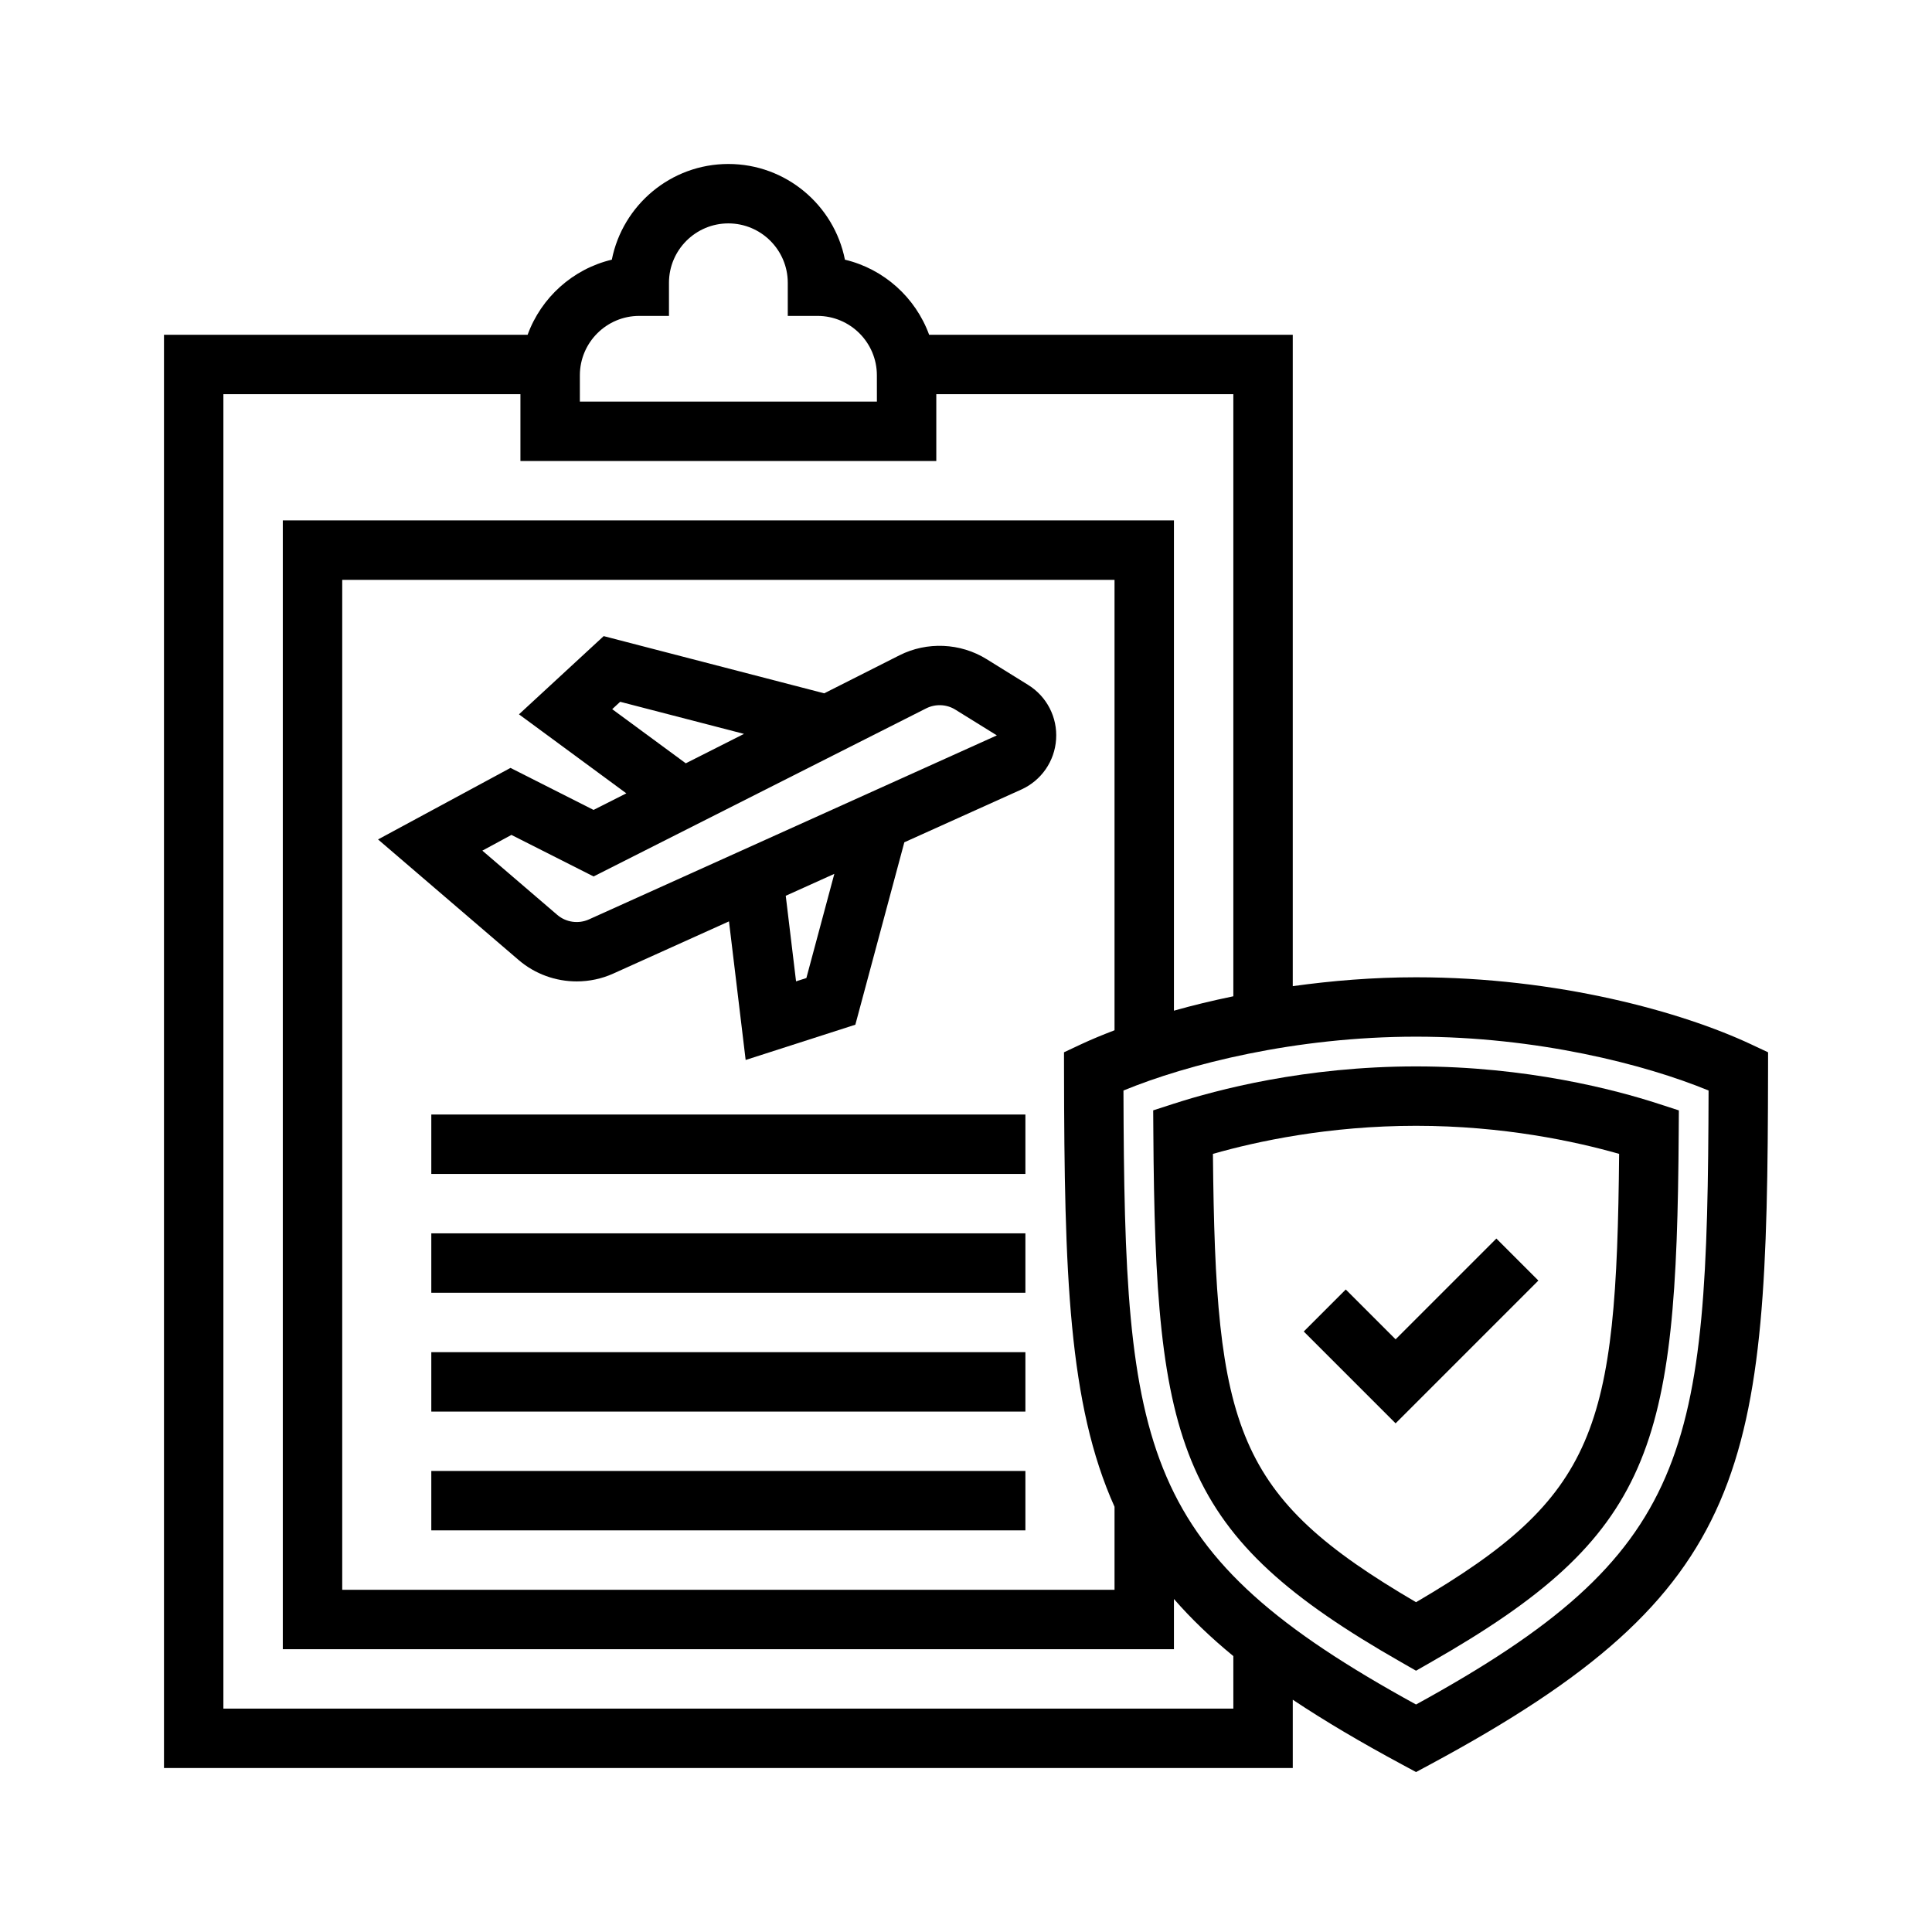 <?xml version="1.0" encoding="UTF-8"?>
<!-- Uploaded to: SVG Repo, www.svgrepo.com, Generator: SVG Repo Mixer Tools -->
<svg fill="#000000" width="800px" height="800px" version="1.1" viewBox="144 144 512 512" xmlns="http://www.w3.org/2000/svg">
 <g>
  <path d="m416.47 325.51-11.02-6.836c-6.945-4.312-15.797-4.695-23.094-1.008l-19.926 10.07-58.449-15.16-22.449 20.727 28.453 20.941-8.688 4.391-22.012-11.133-35.102 18.957 37.254 31.949c4.352 3.734 9.852 5.68 15.406 5.672 3.285 0 6.59-0.676 9.68-2.074l30.664-13.832 4.418 36.727 29.07-9.348 12.98-48.336 30.988-13.977c5.316-2.398 8.855-7.504 9.234-13.324 0.387-5.812-2.457-11.34-7.41-14.406zm-110.23 6.426 2.113-1.953 32.812 8.504-15.426 7.797zm51.457 71.254-2.734 0.875-2.731-22.676 12.875-5.809zm-57.645-15.527c-2.773 1.238-6.055 0.77-8.359-1.199l-19.863-17.035 7.703-4.168 21.773 11.008 88.16-44.551c2.441-1.223 5.391-1.098 7.691 0.332l11.02 6.836z"/>
  <path d="m258.3 533.82h157.44v15.742h-157.44z"/>
  <path d="m258.3 502.34h157.44v15.742h-157.44z"/>
  <path d="m258.3 470.85h157.44v15.742h-157.44z"/>
  <path d="m258.3 439.36h157.44v15.742h-157.44z"/>
  <path d="m608.02 420.74c-18.281-8.578-51.199-17.75-88.754-17.75-11.445 0-22.371 0.922-32.672 2.352v-172.62h-96.363c-3.59-9.859-11.969-17.441-22.316-19.902-2.859-14.438-15.621-25.363-30.887-25.363-15.27 0-28.027 10.926-30.887 25.359-10.348 2.461-18.723 10.043-22.316 19.902l-96.367 0.004v379.82h299.14v-18.098c8.43 5.617 18.008 11.277 28.945 17.16l3.727 2.008 3.727-2.008c85.551-46.016 89.402-78.43 89.555-183.72l0.008-5.012zm-310.35-177.28c0-8.68 7.066-15.742 15.742-15.742h7.871v-8.773c0-8.68 7.066-15.742 15.742-15.742 8.68 0 15.742 7.066 15.742 15.742v8.773h7.871c8.68 0 15.742 7.066 15.742 15.742l0.008 6.973h-78.719zm173.18 353.34h-267.65v-348.34h78.719v17.715h110.21v-17.711h78.719v159.56c-5.562 1.152-10.836 2.422-15.742 3.816v-129.93h-236.16v299.14h236.16v-13.301c4.519 5.184 9.715 10.191 15.742 15.129zm-31.488-179.77c-3.211 1.23-6.223 2.473-8.855 3.707l-4.535 2.129 0.008 5.012c0.078 53.535 1.145 88.211 13.383 115.43v22.004h-204.67v-267.65h204.67zm79.902 178.68c-73.176-40.129-77.266-66.441-77.535-162.71 16.922-6.973 45.594-14.27 77.535-14.27 31.941 0 60.609 7.297 77.527 14.27-0.258 96.273-4.34 122.58-77.527 162.71z"/>
  <path d="m455.09 436.48-5.481 1.777 0.039 5.766c0.531 83.801 6.656 106.82 65.719 140.5l3.898 2.231 3.898-2.231c59.062-33.695 65.191-56.703 65.715-140.5l0.039-5.758-5.481-1.777c-11.363-3.691-34.809-9.879-64.168-9.879-29.371 0-52.816 6.188-64.18 9.879zm64.176 132.12c-48-28.09-53.137-45.711-53.828-118.81 11.648-3.328 30.734-7.441 53.828-7.441 23.086 0 42.172 4.113 53.82 7.441-0.684 73.094-5.82 90.715-53.82 118.81z"/>
  <path d="m500.64 485.73-11.133 11.133 24.34 24.336 37.836-37.836-11.129-11.133-26.707 26.707z"/>
 </g>
</svg>